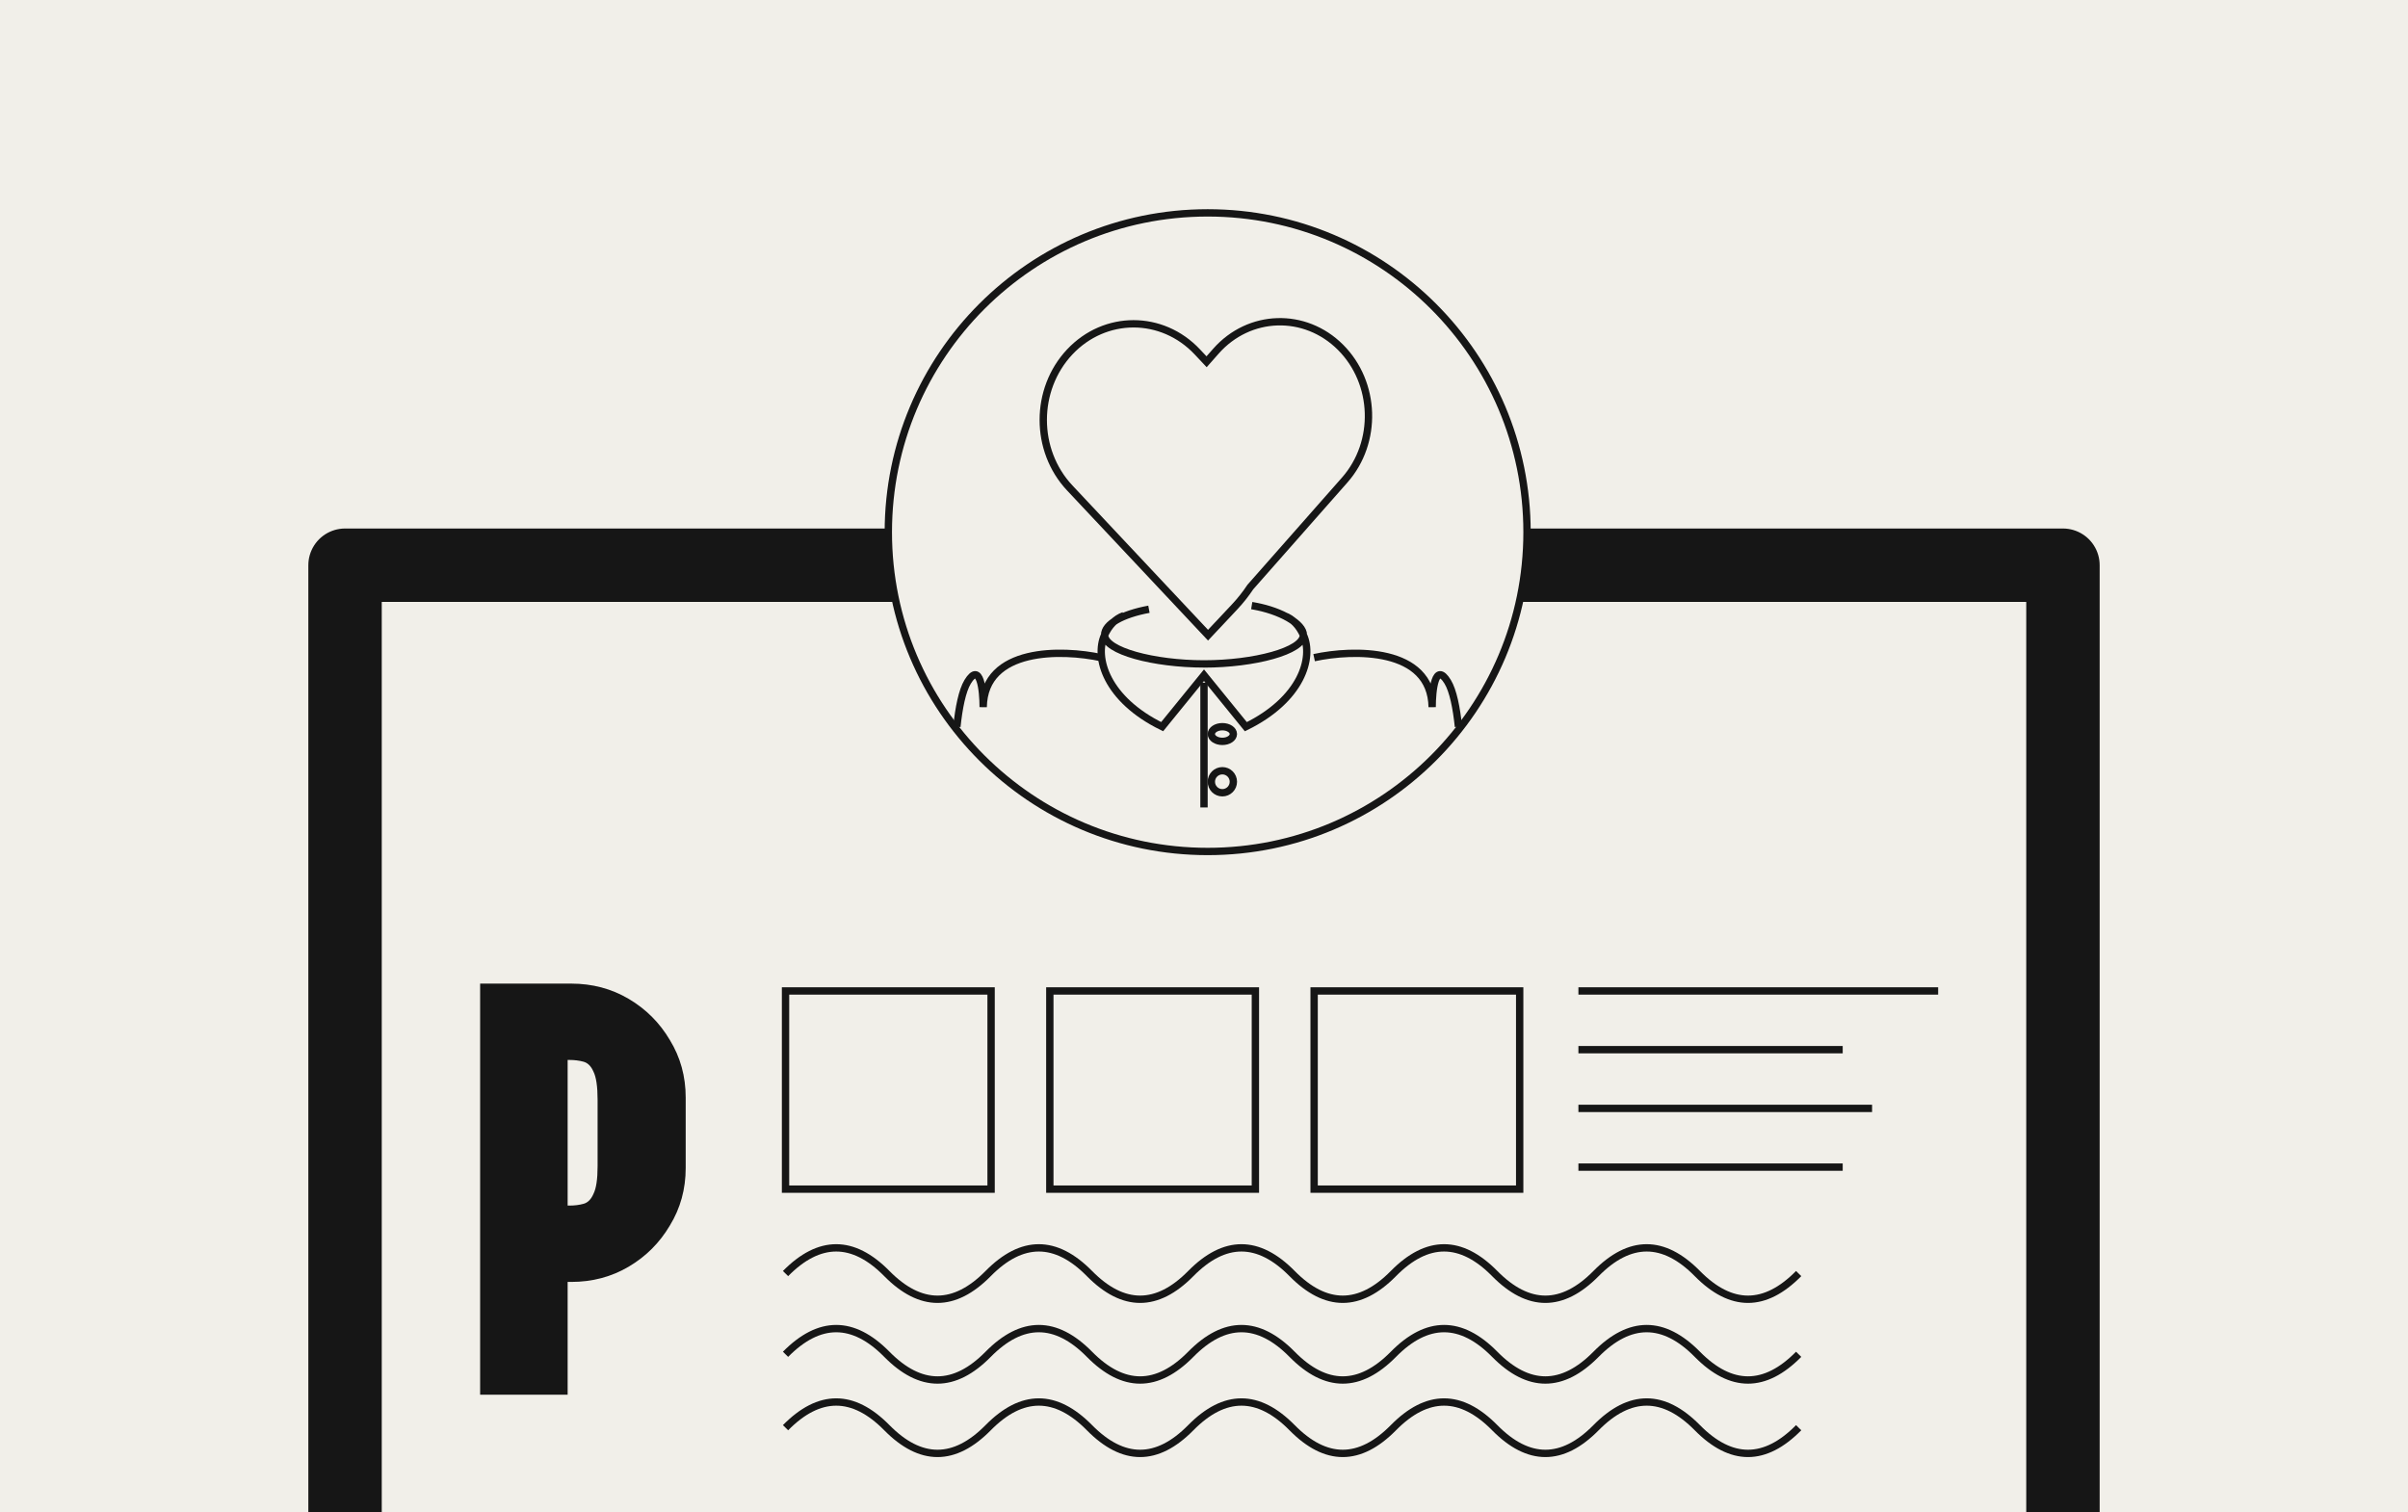 <svg width="328" height="206" viewBox="0 0 328 206" fill="none" xmlns="http://www.w3.org/2000/svg">
<rect x="0" y="0" width="328" height="206" fill="#808080" stroke="none"/>
<g clip-path="url(#clip0_3866_18387)">
<rect width="328" height="206" fill="#F1EFE9"/>
<rect x="47" y="77" width="234" height="134" stroke="#161616" stroke-width="10" stroke-linejoin="round"/>
<circle cx="164.5" cy="72.5" r="43.5" fill="#F1EFE9" stroke="#161616"/>
<path d="M165.619 47.849L165.994 48.179L165.619 47.849ZM182.598 47.315L182.951 46.962L182.598 47.315ZM164.353 49.284L163.989 49.626L164.365 50.027L164.728 49.615L164.353 49.284ZM163.1 47.949L163.464 47.607L163.1 47.949ZM145.708 47.949L146.072 48.292L145.708 47.949ZM145.708 66.47L145.343 66.812L145.708 66.47ZM164.549 86.534L164.185 86.876L164.549 87.264L164.913 86.876L164.549 86.534ZM168.172 82.675L168.537 83.017L168.172 82.675ZM170.315 79.972L169.939 79.641L169.917 79.667L169.898 79.695L170.315 79.972ZM183.166 65.396L183.541 65.726L183.166 65.396ZM165.994 48.179C170.335 43.256 177.603 43.027 182.244 47.669L182.951 46.962C177.902 41.912 169.966 42.161 165.244 47.518L165.994 48.179ZM164.728 49.615L165.994 48.179L165.244 47.518L163.978 48.953L164.728 49.615ZM164.718 48.942L163.464 47.607L162.735 48.292L163.989 49.626L164.718 48.942ZM163.464 47.607C158.464 42.282 150.343 42.282 145.343 47.607L146.072 48.292C150.677 43.388 158.13 43.388 162.735 48.292L163.464 47.607ZM145.343 47.607C140.36 52.914 140.36 61.505 145.343 66.812L146.072 66.127C141.45 61.206 141.45 53.213 146.072 48.292L145.343 47.607ZM145.343 66.812L164.185 86.876L164.913 86.191L146.072 66.127L145.343 66.812ZM164.913 86.876L168.537 83.017L167.808 82.333L164.185 86.191L164.913 86.876ZM168.537 83.017C169.354 82.147 170.085 81.22 170.731 80.249L169.898 79.695C169.283 80.621 168.586 81.504 167.808 82.333L168.537 83.017ZM182.791 65.065L169.939 79.641L170.69 80.303L183.541 65.726L182.791 65.065ZM182.244 47.669C186.903 52.328 187.148 60.123 182.791 65.065L183.541 65.726C188.247 60.388 187.983 51.994 182.951 46.962L182.244 47.669Z" fill="#161616"/>
<path d="M177.537 86.507C177.537 88.686 170.821 90.452 164 90.452M177.537 86.507C177.537 85.047 174.666 83.272 170.975 82.589M177.537 86.507C176.942 85.226 176.112 84.315 174.925 83.877M177.537 86.507C178.962 89.575 177.3 95.274 169.7 99L164 91.986L158.3 98.994C150.7 95.268 149.038 89.569 150.463 86.501M177.537 86.507C177.537 88.686 170.821 90.446 164 90.446C157.179 90.446 150.463 88.68 150.463 86.501M177.537 86.507C177.537 84.985 174.452 83.158 170.5 82.5M150.463 86.501C150.463 85.04 152.809 83.682 156.5 83M150.463 86.501C151.058 85.22 151.888 84.309 153.075 83.871" stroke="#161616"/>
<path d="M150.001 89.596C144.695 88.442 134.052 88.175 133.922 96.338C133.922 94.03 133.5 90.106 131.811 92.876C131.065 94.1 130.608 96.437 130.34 99" stroke="#161616"/>
<path d="M178.999 89.596C184.305 88.442 194.948 88.175 195.078 96.338C195.078 94.03 195.5 90.106 197.189 92.876C197.935 94.1 198.392 96.437 198.66 99" stroke="#161616"/>
<path d="M164 93V110" stroke="#161616"/>
<ellipse cx="166.5" cy="100" rx="1.5" ry="1" stroke="#161616"/>
<circle cx="166.5" cy="106.5" r="1.5" stroke="#161616"/>
<path d="M65.4 190V134H77.8C80.68 134 83.293 134.693 85.64 136.08C87.987 137.467 89.853 139.333 91.24 141.68C92.68 144.027 93.4 146.64 93.4 149.52V159.12C93.4 162 92.68 164.613 91.24 166.96C89.853 169.307 87.987 171.173 85.64 172.56C83.293 173.947 80.68 174.64 77.8 174.64H77.32V190H65.4ZM77.32 164.24H77.56C78.253 164.24 78.893 164.16 79.48 164C80.067 163.84 80.52 163.387 80.84 162.64C81.213 161.893 81.4 160.64 81.4 158.88V149.84C81.4 148.027 81.213 146.747 80.84 146C80.52 145.253 80.067 144.8 79.48 144.64C78.893 144.48 78.253 144.4 77.56 144.4H77.32V164.24Z" fill="#161616"/>
<rect x="107" y="135" width="28" height="27" stroke="#161616"/>
<rect x="143" y="135" width="28" height="27" stroke="#161616"/>
<rect x="179" y="135" width="28" height="27" stroke="#161616"/>
<path d="M215 135H264" stroke="#161616"/>
<path d="M215 143H251" stroke="#161616"/>
<path d="M215 159H251" stroke="#161616"/>
<path d="M215 151H255" stroke="#161616"/>
<path d="M107 173.5C111.6 168.833 116.2 168.833 120.8 173.5C125.4 178.167 130 178.167 134.6 173.5C139.2 168.833 143.8 168.833 148.4 173.5C153 178.167 157.6 178.167 162.2 173.5C166.8 168.833 171.4 168.833 176 173.5C180.6 178.167 185.2 178.167 189.8 173.5C194.4 168.833 199 168.833 203.6 173.5C208.2 178.167 212.8 178.167 217.4 173.5C222 168.833 226.6 168.833 231.2 173.5C235.8 178.167 240.4 178.167 245 173.5" stroke="#161616"/>
<path d="M107 184.5C111.6 179.833 116.2 179.833 120.8 184.5C125.4 189.167 130 189.167 134.6 184.5C139.2 179.833 143.8 179.833 148.4 184.5C153 189.167 157.6 189.167 162.2 184.5C166.8 179.833 171.4 179.833 176 184.5C180.6 189.167 185.2 189.167 189.8 184.5C194.4 179.833 199 179.833 203.6 184.5C208.2 189.167 212.8 189.167 217.4 184.5C222 179.833 226.6 179.833 231.2 184.5C235.8 189.167 240.4 189.167 245 184.5" stroke="#161616"/>
<path d="M107 194.5C111.6 189.833 116.2 189.833 120.8 194.5C125.4 199.167 130 199.167 134.6 194.5C139.2 189.833 143.8 189.833 148.4 194.5C153 199.167 157.6 199.167 162.2 194.5C166.8 189.833 171.4 189.833 176 194.5C180.6 199.167 185.2 199.167 189.8 194.5C194.4 189.833 199 189.833 203.6 194.5C208.2 199.167 212.8 199.167 217.4 194.5C222 189.833 226.6 189.833 231.2 194.5C235.8 199.167 240.4 199.167 245 194.5" stroke="#161616"/>
</g>
<defs>
<clipPath id="clip0_3866_18387">
<rect width="328" height="206" fill="white"/>
</clipPath>
</defs>
</svg>
